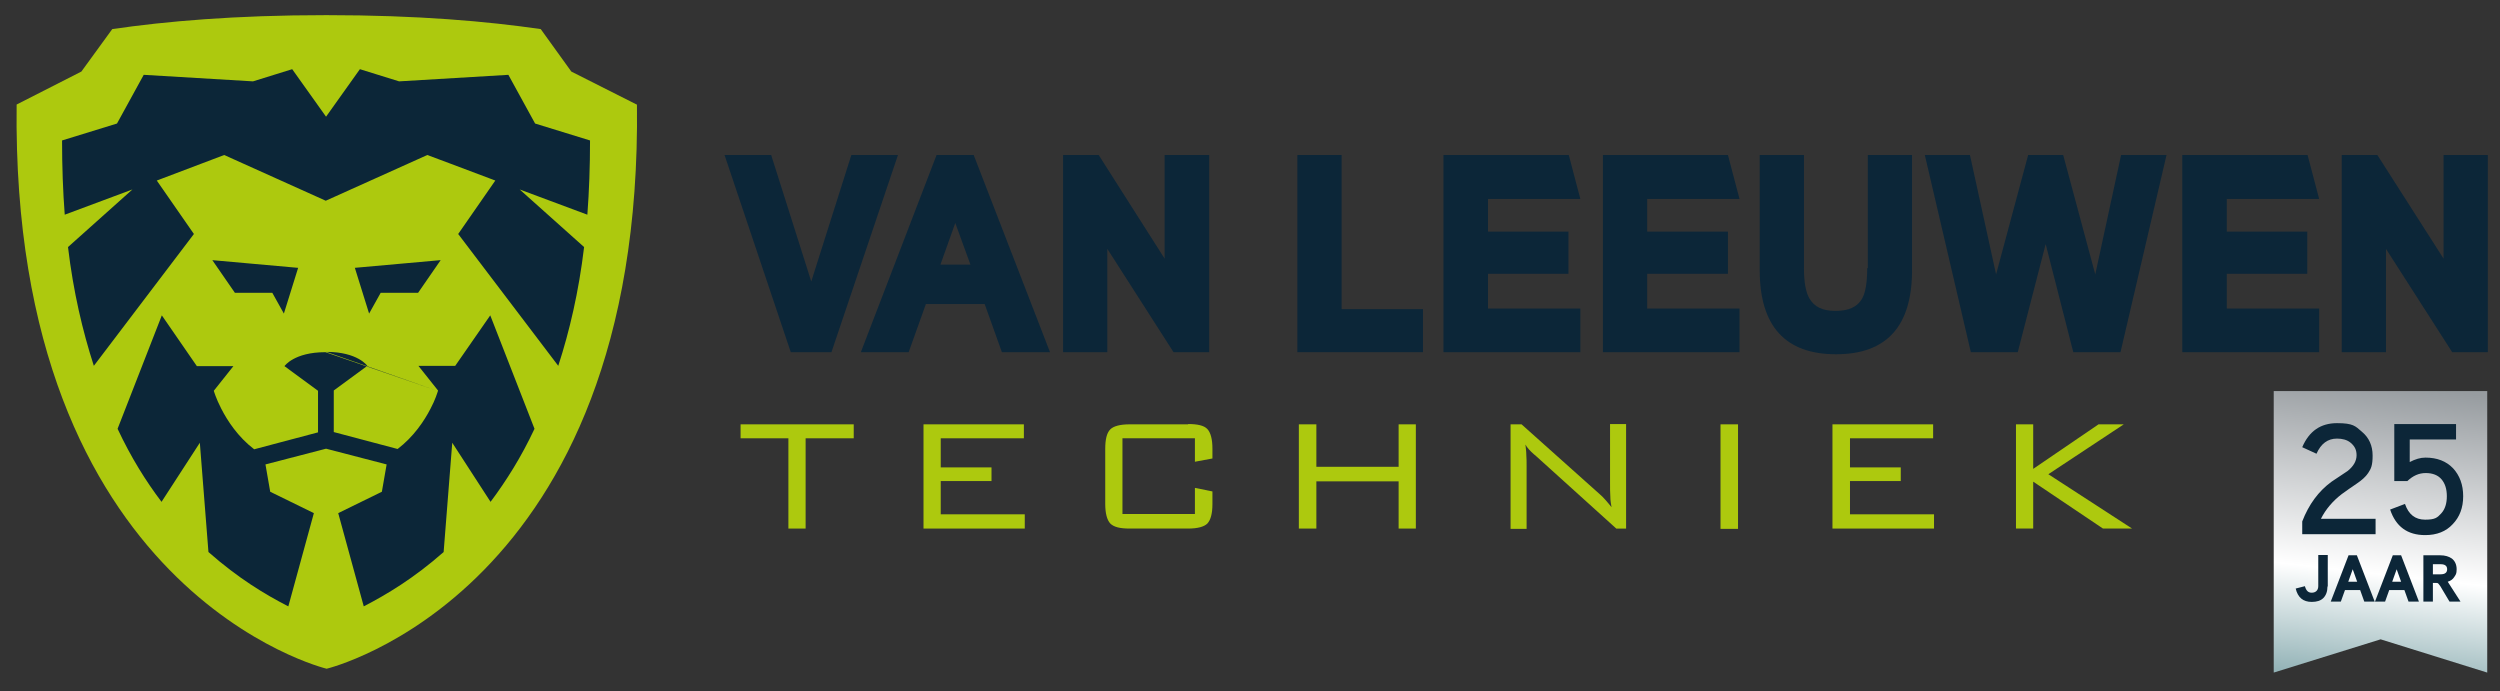 <?xml version="1.0" encoding="UTF-8"?> <svg xmlns="http://www.w3.org/2000/svg" xmlns:xlink="http://www.w3.org/1999/xlink" id="Laag_1" version="1.1" viewBox="0 0 841.9 232.7"><rect x="0" y="0" width="841.9" height="232.7" fill="#333333" stroke="none"/><defs><style> .st0 { fill: #0c2638; } .st1 { fill: #adc90e; } .st2 { fill: url(#Grijs_wit_grijs); } </style><linearGradient id="Grijs_wit_grijs" data-name="Grijs, wit, grijs" x1="807.2" y1="130" x2="771.5" y2="446" gradientUnits="userSpaceOnUse"><stop offset="0" stop-color="#979ca0"></stop><stop offset=".2" stop-color="#fff"></stop><stop offset=".4" stop-color="#417980"></stop><stop offset=".7" stop-color="#fff"></stop><stop offset="1" stop-color="#6e797f"></stop></linearGradient></defs><polygon class="st2" points="837.6 226.5 801.7 215.3 765.7 226.5 765.7 131.7 837.6 131.7 837.6 226.5"></polygon><g><path class="st0" d="M800,179.9h-24.7v-4.3c2.2-5.7,5.5-10.2,9.9-13.4,1.8-1.2,3.6-2.4,5.4-3.6,2-1.6,3-3.4,3-5.3s-.7-3.1-2-4.2c-1.2-1-2.8-1.4-4.6-1.4-3.1,0-5.4,1.7-6.9,5.1l-4.8-2.2c2.3-5.4,6.2-8.1,11.7-8.1s6.2,1,8.4,2.9c2.4,2,3.6,4.7,3.6,8s-.5,4.4-1.5,5.9c-.8,1.2-2.1,2.4-3.9,3.6-1.7,1.1-3.3,2.3-5,3.5-3,2.3-5.4,5.1-7,8.3h18.4v5.3Z"></path><path class="st0" d="M829.5,167.1c0,3.9-1.2,7-3.5,9.4-2.3,2.5-5.4,3.7-9.3,3.7-6,0-9.9-2.9-11.8-8.6l5-1.9c1.2,3.5,3.4,5.3,6.8,5.3s4.1-.7,5.4-2.1c1.3-1.4,1.9-3.4,1.9-5.8s-.6-4.3-1.8-5.7-3-2.1-5.3-2.1-4.3.9-6.2,2.7h-4.4v-19.2h20.8v5.2h-15.6v7.6c1.9-1,3.6-1.5,5.3-1.5,3.9,0,7,1.2,9.3,3.6,2.2,2.4,3.4,5.5,3.4,9.4Z"></path><path class="st0" d="M783.8,197.5c0,1.7-.5,3-1.4,3.9-.9.9-2.2,1.3-3.9,1.3-2.9,0-4.7-1.5-5.4-4.5l3.1-.8c.4,1.5,1.1,2.2,2.3,2.2s2.2-.7,2.2-2.2v-10.5h3.2v10.6Z"></path><path class="st0" d="M799.7,202.6h-3.5l-1.4-3.9h-5.1l-1.4,3.9h-3.4l6-15.6h2.8l6,15.6ZM793.8,195.9l-1.5-4.2-1.5,4.2h3Z"></path><path class="st0" d="M814.6,202.6h-3.5l-1.4-3.9h-5.1l-1.4,3.9h-3.4l6-15.6h2.8l6,15.6ZM808.6,195.9l-1.5-4.2-1.5,4.2h3Z"></path><path class="st0" d="M828.6,202.6h-3.7l-3.1-5.2c-.3-.4-.5-.7-.7-.9s-.5-.2-1-.2h-.8v6.3h-3.2v-15.6h5.7c1.6,0,2.9.4,3.9,1.1,1,.8,1.6,2,1.6,3.6s-.3,1.8-.8,2.6-1.2,1.3-2.2,1.6l4.3,6.7ZM824.1,191.7c0-1.1-.7-1.7-2.2-1.7h-2.6v3.4h2.6c1.5,0,2.2-.6,2.2-1.7Z"></path></g><path class="st1" d="M214.4,35.2l-22-11.1-10.3-14.3c-17.9-2.6-41.3-4.7-72.2-4.7s-54.3,2.1-72.1,4.7l-10.4,14.3-21.8,11.1c-2,164.5,104.4,190,104.4,190,0,0,106.5-25.4,104.5-190Z"></path><path class="st0" d="M71.4,87.6l29,2.6-4.8,15.4-3.9-7h-12.6s-7.6-11-7.6-11ZM147.5,131.7,109.9,118.5c10.6,0,13.8,4.7,13.8,4.7l-11.3,8.3v14l21.5,5.7c5.4-4.1,9-9.5,11.1-13.6,1.6-3,2.3-5.4,2.5-6,0,0,0-.1,0-.1l-6.6-8.3h12.4l11.8-17,14.9,38.2c-4.5,9.6-9.5,17.5-14.8,24.6l-12.9-19.9h0c0,.1-2.9,36.8-2.9,36.8-10.1,8.9-19.2,14.3-26.9,18.3l-8.6-31.4,14.7-7.2,1.6-9.2-20.4-5.3h0l-20.4,5.3,1.6,9.2,14.7,7.2-8.6,31.4c-7.8-4-16.8-9.4-26.9-18.3l-2.9-36.8-12.9,19.9c-5.3-7-10.3-15-14.8-24.6l14.9-38.2h0s11.8,17.1,11.8,17.1h12.3l-6.6,8.3s.7,2.5,2.5,6c2.1,4.1,5.6,9.5,11.1,13.7l21.5-5.7v-14l-11.3-8.3s3.2-4.7,13.8-4.7M119.4,90.2l29-2.6-7.6,11h-12.6s-3.9,7-3.9,7l-4.8-15.4ZM52.8,60.8l12.5,18-33.7,44.4c-3.8-11.8-6.9-24.9-8.7-40l21.7-19.4-22.8,8.5c-.6-7.8-.9-16.2-.9-25l18.5-5.7h0s9-16.4,9-16.4l36.8,2.2h0s13.2-4.1,13.2-4.1l11.4,16h0s11.4-16,11.4-16l13.2,4.1h0s36.8-2.2,36.8-2.2l9,16.4,18.5,5.7c0,8.7-.3,17.1-.9,25l-22.8-8.5,21.7,19.4c-1.8,15.1-4.9,28.3-8.7,40l-33.7-44.4,12.5-18h0s-15.4-5.8-15.4-5.8l-7.5-2.8-34.2,15.4-34.2-15.4M52.8,60.8l12.5,18-33.7,44.4c-3.8-11.8-6.9-24.9-8.7-40l21.7-19.4-22.8,8.5c-.6-7.8-.9-16.2-.9-25l18.5-5.7h0s9-16.4,9-16.4l36.8,2.2h0s13.2-4.1,13.2-4.1l11.4,16h0s11.4-16,11.4-16l13.2,4.1h0s36.8-2.2,36.8-2.2l9,16.4,18.5,5.7c0,8.7-.3,17.1-.9,25l-22.8-8.5,21.7,19.4c-1.8,15.1-4.9,28.3-8.7,40l-33.7-44.4,12.5-18h0s-15.4-5.8-15.4-5.8l-7.5-2.8-34.2,15.4-34.2-15.4M109.9,39.4"></path><g><polygon class="st1" points="249.4 147.6 265.5 147.6 265.5 178 271.3 178 271.3 147.6 287.5 147.6 287.5 142.9 249.4 142.9 249.4 147.6"></polygon><polygon class="st1" points="316.8 162 333.9 162 333.9 157.4 316.8 157.4 316.8 147.6 344.8 147.6 344.8 142.9 311 142.9 311 178 345.1 178 345.1 173.2 316.8 173.2 316.8 162"></polygon><path class="st1" d="M400.1,142.9h-19.7c-3.2,0-5.4.6-6.5,1.7-1.2,1.2-1.7,3.4-1.7,6.6v18.5c0,3.2.6,5.4,1.7,6.6,1.2,1.2,3.3,1.7,6.5,1.7h19.7c3.2,0,5.4-.6,6.5-1.7,1.1-1.2,1.7-3.3,1.7-6.6v-4.2l-5.9-1.2v8.8h-24.4v-25.5h24.4v7.9l5.9-1.1v-3.3c0-3.2-.6-5.4-1.7-6.6-1.1-1.2-3.3-1.7-6.5-1.7Z"></path><polygon class="st1" points="471 157.2 443.3 157.2 443.3 142.9 437.4 142.9 437.4 178 443.3 178 443.3 162.1 471 162.1 471 178 476.8 178 476.8 142.9 471 142.9 471 157.2"></polygon><path class="st1" d="M542.2,162.2c0,2.2,0,3.9.1,5.1,0,1.2.2,2.4.4,3.5-.7-.9-1.4-1.7-2.1-2.5-.7-.8-1.3-1.4-1.9-1.9l-26.3-23.5h-3.7v35.2h5.4v-20.7c0-1.6,0-3.1-.1-4.3,0-1.2-.2-2.3-.3-3.4.6,1.1,1.6,2.2,3,3.4.3.2.5.4.6.5l27,24.4h3.3v-35.2h-5.4v19.3Z"></path><rect class="st1" x="579.4" y="142.9" width="5.9" height="35.2"></rect><polygon class="st1" points="623 162 640.1 162 640.1 157.4 623 157.4 623 147.6 651 147.6 651 142.9 617.1 142.9 617.1 178 651.3 178 651.3 173.2 623 173.2 623 162"></polygon><polygon class="st1" points="689.8 159.7 715.2 142.9 706.7 142.9 684.7 157.9 684.7 142.9 678.9 142.9 678.9 178 684.7 178 684.7 162.2 708.2 178 718 178 689.8 159.7"></polygon></g><g><polygon class="st0" points="286.7 52.2 273.2 94.8 259.7 52.2 244 52.2 266.3 118.6 280 118.6 302.4 52.2 286.7 52.2"></polygon><path class="st0" d="M315.4,52.2l-25.5,66.4h16.1l5.8-16.2h19.8l5.8,16.2h16.2l-25.7-66.4h-12.6ZM316.7,89.1l5-14,5.1,14h-10.1Z"></path><polygon class="st0" points="392.2 87.1 370 52.2 358 52.2 358 118.6 372.9 118.6 372.9 83.8 395.2 118.6 407.2 118.6 407.2 52.2 392.2 52.2 392.2 87.1"></polygon><polygon class="st0" points="451.8 52.2 436.9 52.2 436.9 118.6 479.2 118.6 479.2 104.1 451.8 104.1 451.8 52.2"></polygon><polygon class="st0" points="532.2 67 528.3 52.2 486.1 52.2 486.1 118.6 532.2 118.6 532.2 103.9 501.1 103.9 501.1 92.2 528.2 92.2 528.2 78 501.1 78 501.1 67 532.2 67"></polygon><polygon class="st0" points="585.8 67 581.9 52.2 539.8 52.2 539.8 118.6 585.8 118.6 585.8 103.9 554.7 103.9 554.7 92.2 581.9 92.2 581.9 78 554.7 78 554.7 67 585.8 67"></polygon><path class="st0" d="M628.8,90.3c0,4.9-.6,8.4-1.8,10.4-1.6,2.7-4.5,4-8.9,4s-7.1-1.4-8.7-4.1c-1.3-2.1-1.9-5.6-1.9-10.3v-38.1h-14.9v38.8c0,18.8,8.6,28.3,25.7,28.3s25.6-9.5,25.6-28.3v-38.8h-14.9v38.1Z"></path><polygon class="st0" points="705.6 92.4 694.8 52.2 683 52.2 672.2 92.4 663.4 52.2 648.2 52.2 663.7 118.6 679.5 118.6 688.9 82.2 698.2 118.6 714.1 118.6 729.6 52.2 714.3 52.2 705.6 92.4"></polygon><polygon class="st0" points="781 67 777.1 52.2 734.9 52.2 734.9 118.6 781 118.6 781 103.9 749.9 103.9 749.9 92.2 777 92.2 777 78 749.9 78 749.9 67 781 67"></polygon><polygon class="st0" points="822.9 52.2 822.9 87.1 800.6 52.2 788.6 52.2 788.6 118.6 803.5 118.6 803.5 83.8 825.8 118.6 837.8 118.6 837.8 52.2 822.9 52.2"></polygon></g></svg> 